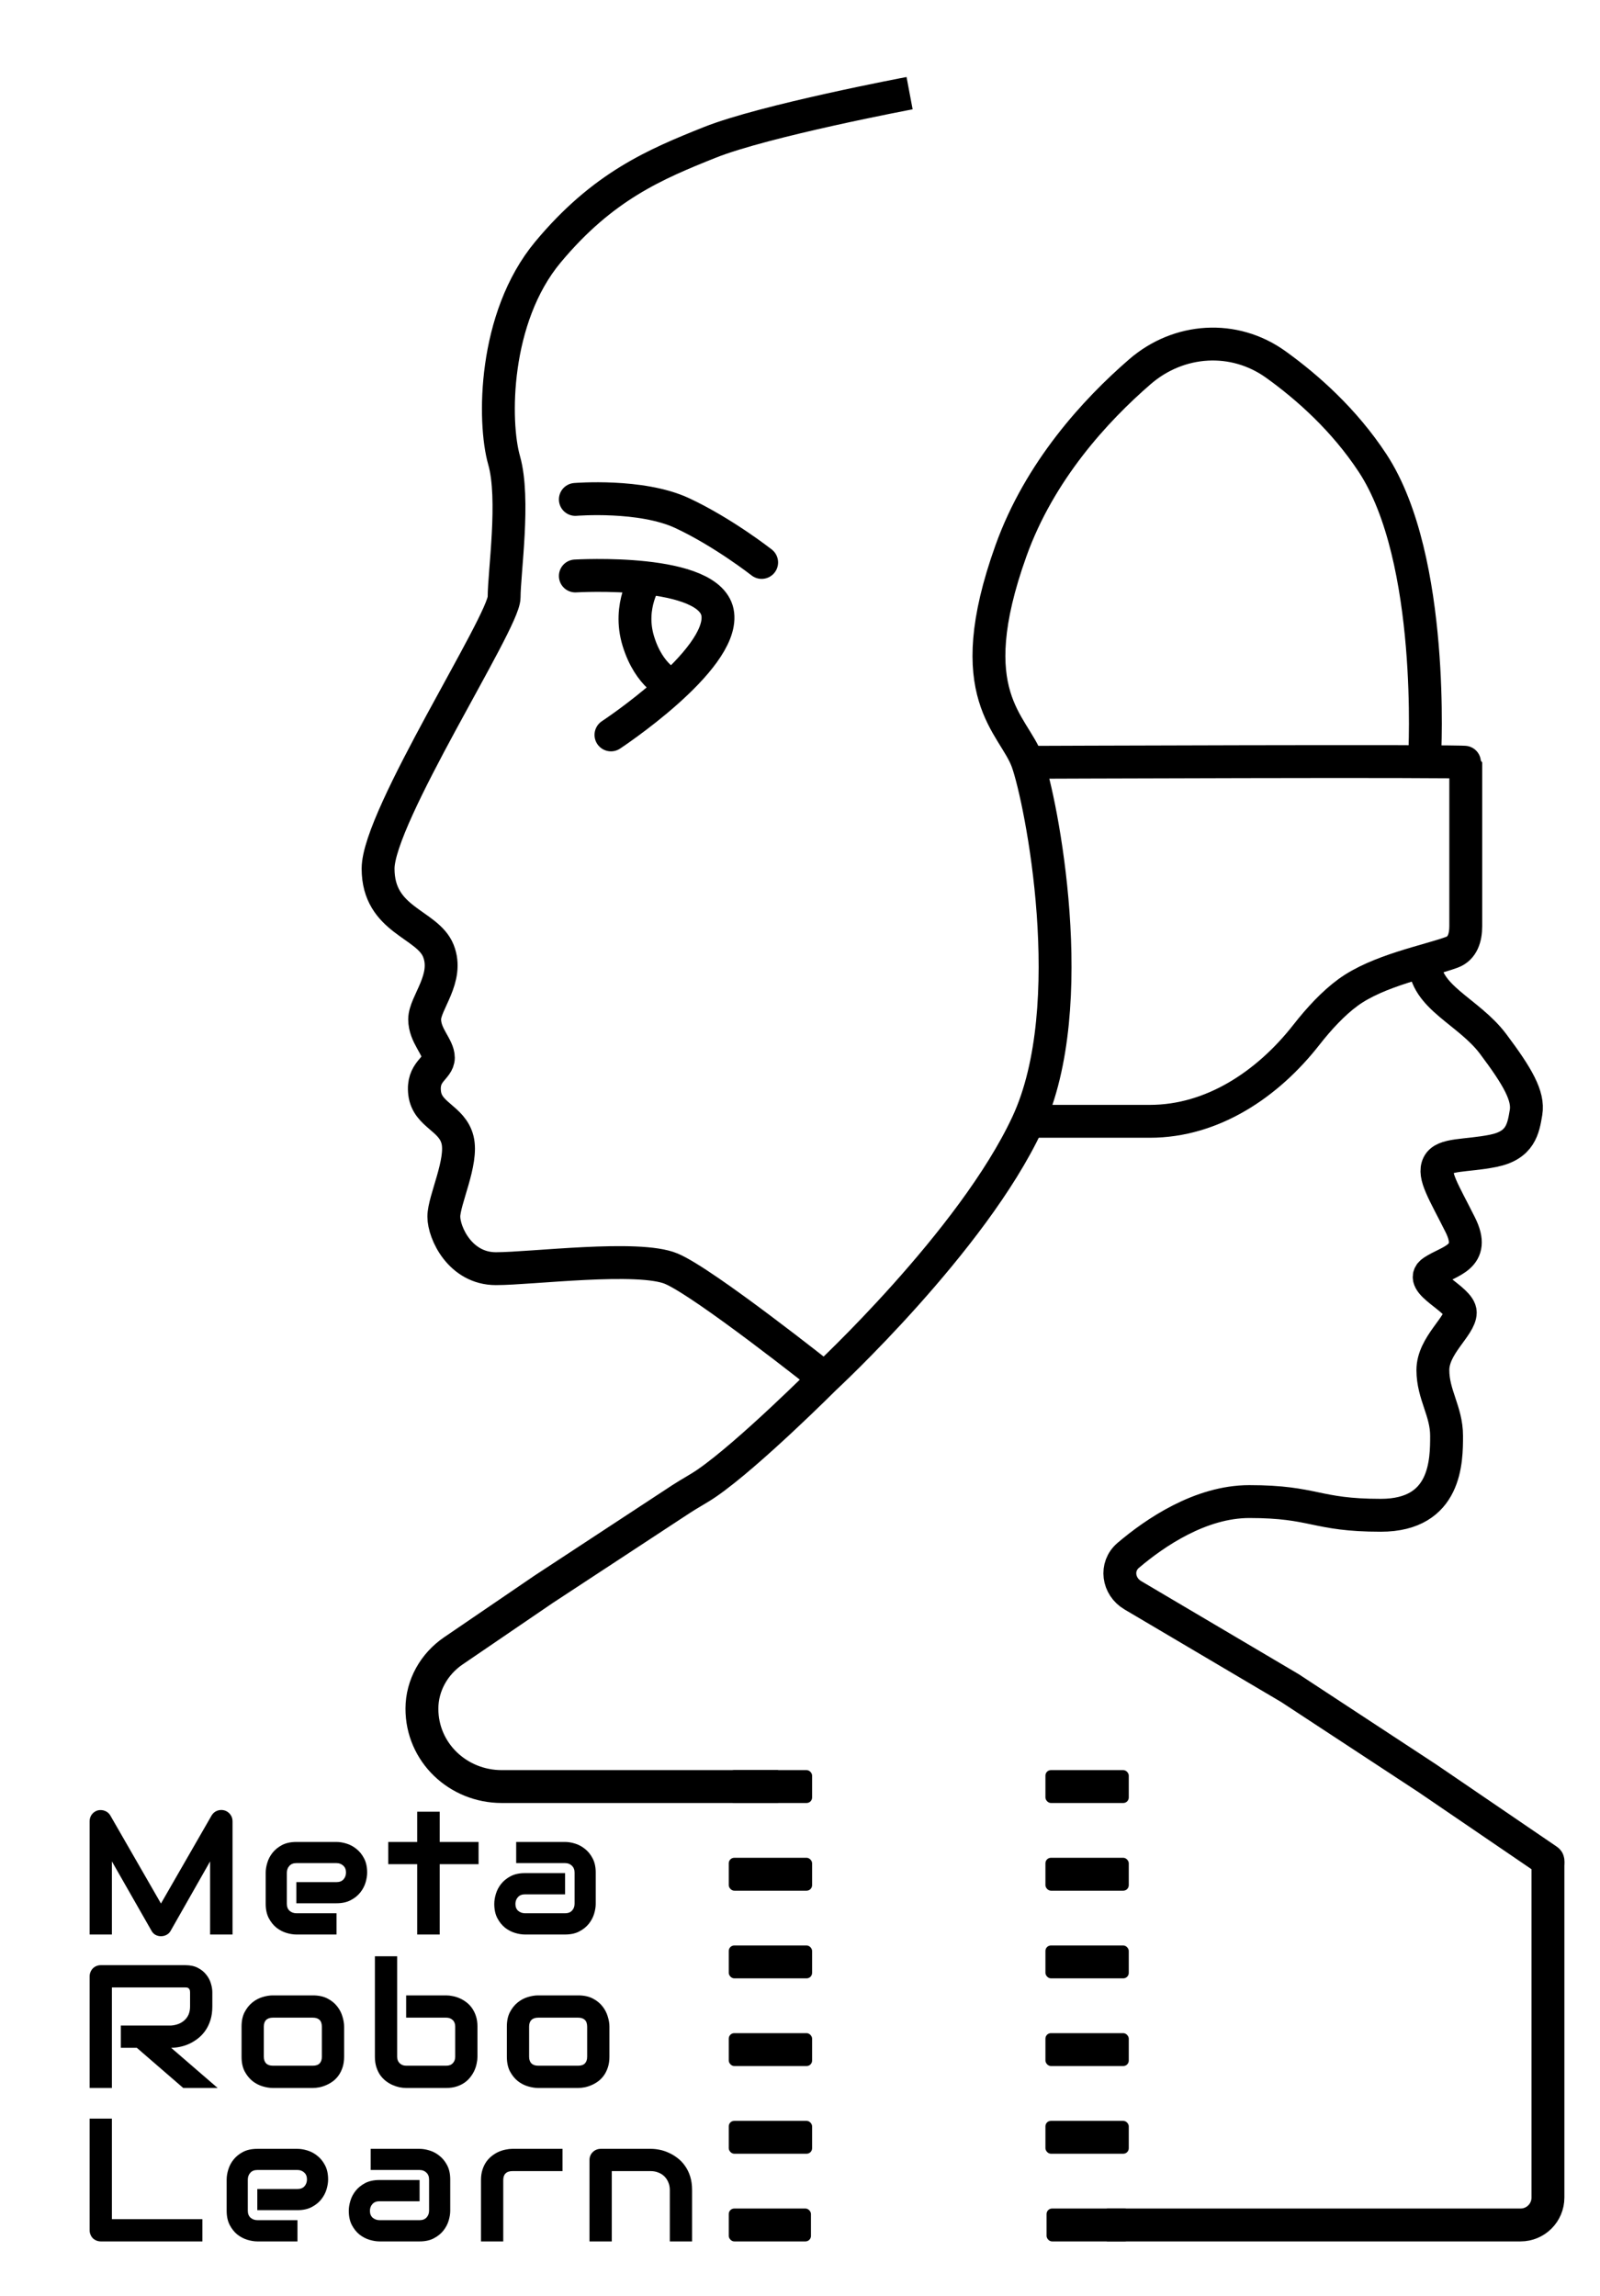 <svg width="292" height="419" viewBox="0 0 292 419" fill="none" xmlns="http://www.w3.org/2000/svg">
<path d="M105 91.132C105 91.132 117 90.132 124.5 93.632C132 97.132 139 102.632 139 102.632" stroke="black" stroke-width="6" stroke-linecap="round"/>
<path d="M105 105.102C105 105.102 130 103.602 131 112.102C132 120.602 111.5 134.102 111.5 134.102M118 105.5C118 105.5 114.5 110.5 116.5 117C118.5 123.5 122.5 125 122.5 125" stroke="black" stroke-width="6" stroke-linecap="round"/>
<path d="M186 139.111C186 139.111 267.5 138.785 267.5 139.111C267.5 139.386 267.5 160.626 267.5 169.007C267.5 171.072 266.918 173.052 264.979 173.762C260.588 175.37 251.513 177.07 246 181.111C243.326 183.07 240.733 185.866 238.398 188.85C231.364 197.838 221.276 204.611 209.862 204.611H188" stroke="black" stroke-width="6"/>
<path d="M142 326H91.564C83.576 326 76.986 319.765 77 311.777C77.008 307.538 79.228 303.632 82.731 301.244L99.222 290L124.307 273.536C125.863 272.514 127.518 271.656 129.049 270.597C136.726 265.288 150.5 251.5 150.5 251.5M150.5 251.5C150.5 251.5 128.5 234 122.5 231.5C116.5 229 97 231.5 90.5 231.5C84 231.5 81 225 81 222C81 219 84.5 212 83.5 208C82.5 204 78 203.5 77.5 199.5C77 195.5 80 195 80 193C80 191 77.5 189 77.5 186C77.5 183 82 178.5 80 173.5C78 168.5 69 168 69 158.5C69 149 92 113.5 92 109C92 104.5 94 91 92 84C90 77 90 58 100 46C110 34 119.5 30 129.5 26C139.5 22 166 17 166 17M150.5 251.5C150.5 251.5 177.5 226.5 187.5 205C197.5 183.5 190 146 187.5 139C185 132 175 127 184.5 100.5C189.716 85.95 199.906 74.867 208.036 67.83C215.131 61.688 225.209 61.034 232.832 66.508C238.63 70.672 245.324 76.624 250.5 84.5C262 102 260 138 260 138M260 173.5V175.5C260 182 268 184.5 272.5 190.5C277 196.5 279 200 278.5 203C278 206 277.5 209 272.5 210C267.5 211 263.5 210.5 262.5 212.5C261.5 214.5 263.5 217.5 266.5 223.5C269.5 229.5 264.5 230 261.5 232C258.5 234 266.5 237 266.5 239.5C266.5 242 261.5 245.5 261.5 250C261.5 254.5 264 257.5 264 262C264 266.5 264 276.5 252 276.5C240 276.5 240 274 228 274C219.075 274 210.76 279.689 205.904 283.814C203.503 285.854 204.027 289.493 206.74 291.095L235.415 308.036L260.5 324.5L282.42 339.446C282.471 339.48 282.5 339.503 282.508 339.563C282.544 339.842 282.5 340.184 282.5 340.464V401C282.5 403.761 280.261 406 277.5 406H202" stroke="black" stroke-width="6"/>
<mask id="path-5-inside-1_70_2" fill="white">
<rect x="153" y="323" width="33" height="86" rx="1"/>
</mask>
<rect x="153" y="323" width="33" height="86" rx="1" fill="black" stroke="black" stroke-width="12" mask="url(#path-5-inside-1_70_2)"/>
<rect x="190.792" y="323" width="15.208" height="6" rx="1" fill="black"/>
<rect x="133" y="323" width="15.208" height="6" rx="1" fill="black"/>
<rect x="190.792" y="339" width="15.208" height="6" rx="1" fill="black"/>
<rect x="133" y="339" width="15.208" height="6" rx="1" fill="black"/>
<rect x="190.792" y="355" width="15.208" height="6" rx="1" fill="black"/>
<rect x="133" y="355" width="15.208" height="6" rx="1" fill="black"/>
<rect x="190.792" y="371" width="15.208" height="6" rx="1" fill="black"/>
<rect x="133" y="371" width="15.208" height="6" rx="1" fill="black"/>
<rect x="190.792" y="387" width="15.208" height="6" rx="1" fill="black"/>
<rect x="133" y="387" width="15.208" height="6" rx="1" fill="black"/>
<rect x="191" y="403" width="15.208" height="6" rx="1" fill="black"/>
<rect x="133" y="403" width="15" height="6" rx="1" fill="black"/>
<path d="M42.438 353L38.344 353L38.344 339.656L31.141 352.328C30.963 352.651 30.713 352.896 30.391 353.063C30.078 353.229 29.74 353.313 29.375 353.313C29.021 353.313 28.688 353.229 28.375 353.063C28.073 352.896 27.833 352.651 27.656 352.328L20.422 339.656L20.422 353L16.359 353L16.359 332.328C16.359 331.859 16.495 331.443 16.766 331.078C17.047 330.714 17.412 330.469 17.859 330.344C18.078 330.292 18.297 330.276 18.516 330.297C18.734 330.307 18.943 330.354 19.141 330.438C19.349 330.51 19.537 330.62 19.703 330.766C19.87 330.901 20.01 331.068 20.125 331.266L29.375 347.344L38.625 331.266C38.865 330.87 39.193 330.589 39.609 330.422C40.036 330.255 40.479 330.229 40.938 330.344C41.375 330.469 41.734 330.714 42.016 331.078C42.297 331.443 42.438 331.859 42.438 332.328L42.438 353ZM67.006 341.703C67.006 342.266 66.907 342.875 66.709 343.531C66.511 344.177 66.188 344.781 65.74 345.344C65.302 345.896 64.724 346.359 64.006 346.734C63.297 347.109 62.433 347.297 61.412 347.297L54.084 347.297L54.084 343.438L61.412 343.438C61.964 343.438 62.391 343.271 62.693 342.938C62.995 342.594 63.146 342.172 63.146 341.672C63.146 341.141 62.974 340.724 62.631 340.422C62.297 340.12 61.891 339.969 61.412 339.969L54.084 339.969C53.532 339.969 53.105 340.141 52.803 340.484C52.5 340.818 52.349 341.234 52.349 341.734L52.349 347.406C52.349 347.948 52.516 348.37 52.849 348.672C53.193 348.974 53.615 349.125 54.115 349.125L61.412 349.125L61.412 353L54.084 353C53.521 353 52.912 352.901 52.256 352.703C51.61 352.505 51.006 352.188 50.443 351.75C49.891 351.302 49.428 350.724 49.053 350.016C48.678 349.297 48.49 348.427 48.49 347.406L48.49 341.703C48.49 341.141 48.589 340.536 48.787 339.891C48.985 339.234 49.303 338.63 49.74 338.078C50.188 337.516 50.766 337.047 51.474 336.672C52.193 336.297 53.063 336.109 54.084 336.109L61.412 336.109C61.974 336.109 62.578 336.208 63.224 336.406C63.881 336.604 64.485 336.927 65.037 337.375C65.599 337.813 66.068 338.391 66.443 339.109C66.818 339.818 67.006 340.682 67.006 341.703ZM87.339 340.172L80.246 340.172L80.246 353L76.136 353L76.136 340.172L70.855 340.172L70.855 336.109L76.136 336.109L76.136 330.594L80.246 330.594L80.246 336.109L87.339 336.109L87.339 340.172ZM108.72 347.406C108.72 347.969 108.621 348.578 108.423 349.234C108.225 349.88 107.902 350.484 107.454 351.047C107.017 351.599 106.439 352.063 105.72 352.438C105.012 352.813 104.147 353 103.126 353L95.798 353C95.236 353 94.626 352.901 93.97 352.703C93.324 352.505 92.72 352.188 92.157 351.75C91.605 351.302 91.142 350.724 90.767 350.016C90.392 349.297 90.204 348.427 90.204 347.406C90.204 346.844 90.303 346.234 90.501 345.578C90.699 344.922 91.017 344.318 91.454 343.766C91.902 343.203 92.48 342.734 93.189 342.359C93.907 341.984 94.777 341.797 95.798 341.797L103.126 341.797L103.126 345.672L95.798 345.672C95.246 345.672 94.819 345.844 94.517 346.188C94.215 346.521 94.064 346.938 94.064 347.438C94.064 347.969 94.236 348.385 94.579 348.688C94.933 348.979 95.35 349.125 95.829 349.125L103.126 349.125C103.678 349.125 104.105 348.958 104.407 348.625C104.71 348.292 104.861 347.875 104.861 347.375L104.861 341.703C104.861 341.172 104.694 340.75 104.361 340.438C104.038 340.125 103.626 339.969 103.126 339.969L94.204 339.969L94.204 336.109L103.126 336.109C103.689 336.109 104.293 336.208 104.939 336.406C105.595 336.604 106.199 336.927 106.751 337.375C107.314 337.813 107.782 338.391 108.157 339.109C108.532 339.818 108.72 340.682 108.72 341.703L108.72 347.406ZM38.75 366.125C38.75 367.052 38.635 367.88 38.406 368.609C38.177 369.339 37.865 369.984 37.469 370.547C37.083 371.099 36.635 371.573 36.125 371.969C35.615 372.365 35.078 372.693 34.516 372.953C33.964 373.203 33.401 373.385 32.828 373.5C32.266 373.615 31.734 373.672 31.234 373.672L39.719 381L33.438 381L24.969 373.672L22.047 373.672L22.047 369.609L31.234 369.609C31.745 369.568 32.208 369.464 32.625 369.297C33.052 369.12 33.417 368.885 33.719 368.594C34.031 368.302 34.271 367.953 34.438 367.547C34.604 367.13 34.688 366.656 34.688 366.125L34.688 363.563C34.688 363.333 34.656 363.161 34.594 363.047C34.542 362.922 34.469 362.833 34.375 362.781C34.292 362.719 34.198 362.682 34.094 362.672C34 362.661 33.911 362.656 33.828 362.656L20.422 362.656L20.422 381L16.359 381L16.359 360.641C16.359 360.359 16.412 360.094 16.516 359.844C16.62 359.594 16.76 359.375 16.938 359.188C17.125 359 17.344 358.854 17.594 358.75C17.844 358.646 18.115 358.594 18.406 358.594L33.828 358.594C34.734 358.594 35.5 358.76 36.125 359.094C36.75 359.417 37.255 359.828 37.641 360.328C38.036 360.818 38.318 361.349 38.484 361.922C38.661 362.495 38.75 363.031 38.75 363.531L38.75 366.125ZM62.803 375.297C62.803 375.995 62.714 376.625 62.537 377.188C62.36 377.74 62.125 378.229 61.834 378.656C61.542 379.073 61.203 379.432 60.818 379.734C60.433 380.026 60.026 380.266 59.599 380.453C59.183 380.641 58.756 380.781 58.318 380.875C57.891 380.958 57.485 381 57.099 381L49.771 381C49.209 381 48.594 380.901 47.928 380.703C47.261 380.505 46.641 380.182 46.068 379.734C45.506 379.276 45.032 378.688 44.646 377.969C44.271 377.24 44.084 376.349 44.084 375.297L44.084 369.797C44.084 368.755 44.271 367.875 44.646 367.156C45.032 366.427 45.506 365.839 46.068 365.391C46.641 364.932 47.261 364.604 47.928 364.406C48.594 364.208 49.209 364.109 49.771 364.109L57.099 364.109C58.141 364.109 59.026 364.297 59.756 364.672C60.485 365.047 61.073 365.521 61.521 366.094C61.969 366.656 62.292 367.271 62.49 367.938C62.698 368.604 62.803 369.224 62.803 369.797L62.803 375.297ZM58.74 369.828C58.74 369.266 58.599 368.849 58.318 368.578C58.037 368.307 57.631 368.172 57.099 368.172L49.803 368.172C49.261 368.172 48.849 368.313 48.568 368.594C48.287 368.865 48.146 369.266 48.146 369.797L48.146 375.297C48.146 375.828 48.287 376.234 48.568 376.516C48.849 376.797 49.261 376.938 49.803 376.938L57.099 376.938C57.651 376.938 58.063 376.797 58.334 376.516C58.605 376.234 58.74 375.828 58.74 375.297L58.74 369.828ZM87.136 375.297C87.136 375.682 87.089 376.089 86.996 376.516C86.912 376.943 86.777 377.37 86.589 377.797C86.402 378.214 86.157 378.615 85.855 379C85.563 379.385 85.204 379.729 84.777 380.031C84.36 380.323 83.876 380.557 83.324 380.734C82.772 380.911 82.147 381 81.449 381L74.121 381C73.735 381 73.329 380.958 72.902 380.875C72.475 380.781 72.048 380.641 71.621 380.453C71.204 380.266 70.803 380.026 70.418 379.734C70.032 379.432 69.688 379.073 69.386 378.656C69.095 378.229 68.86 377.74 68.683 377.188C68.506 376.625 68.418 375.995 68.418 375.297L68.418 356.969L72.48 356.969L72.48 375.297C72.48 375.797 72.636 376.198 72.949 376.5C73.261 376.792 73.652 376.938 74.121 376.938L81.449 376.938C81.959 376.938 82.355 376.786 82.636 376.484C82.928 376.182 83.074 375.786 83.074 375.297L83.074 369.797C83.074 369.286 82.923 368.891 82.621 368.609C82.319 368.318 81.928 368.172 81.449 368.172L74.121 368.172L74.121 364.109L81.449 364.109C81.834 364.109 82.24 364.156 82.668 364.25C83.095 364.333 83.516 364.469 83.933 364.656C84.36 364.844 84.766 365.089 85.152 365.391C85.537 365.682 85.876 366.042 86.168 366.469C86.459 366.885 86.694 367.37 86.871 367.922C87.048 368.474 87.136 369.099 87.136 369.797L87.136 375.297ZM111.22 375.297C111.22 375.995 111.131 376.625 110.954 377.188C110.777 377.74 110.543 378.229 110.251 378.656C109.96 379.073 109.621 379.432 109.236 379.734C108.85 380.026 108.444 380.266 108.017 380.453C107.6 380.641 107.173 380.781 106.736 380.875C106.309 380.958 105.902 381 105.517 381L98.189 381C97.626 381 97.012 380.901 96.345 380.703C95.678 380.505 95.058 380.182 94.486 379.734C93.923 379.276 93.449 378.688 93.064 377.969C92.689 377.24 92.501 376.349 92.501 375.297L92.501 369.797C92.501 368.755 92.689 367.875 93.064 367.156C93.449 366.427 93.923 365.839 94.486 365.391C95.058 364.932 95.678 364.604 96.345 364.406C97.012 364.208 97.626 364.109 98.189 364.109L105.517 364.109C106.559 364.109 107.444 364.297 108.173 364.672C108.902 365.047 109.491 365.521 109.939 366.094C110.387 366.656 110.71 367.271 110.907 367.938C111.116 368.604 111.22 369.224 111.22 369.797L111.22 375.297ZM107.157 369.828C107.157 369.266 107.017 368.849 106.736 368.578C106.454 368.307 106.048 368.172 105.517 368.172L98.22 368.172C97.678 368.172 97.267 368.313 96.986 368.594C96.704 368.865 96.564 369.266 96.564 369.797L96.564 375.297C96.564 375.828 96.704 376.234 96.986 376.516C97.267 376.797 97.678 376.938 98.22 376.938L105.517 376.938C106.069 376.938 106.48 376.797 106.751 376.516C107.022 376.234 107.157 375.828 107.157 375.297L107.157 369.828ZM36.938 409L18.406 409C18.115 409 17.844 408.948 17.594 408.844C17.344 408.74 17.125 408.599 16.938 408.422C16.76 408.234 16.62 408.016 16.516 407.766C16.411 407.516 16.359 407.245 16.359 406.953L16.359 386.594L20.422 386.594L20.422 404.938L36.938 404.938L36.938 409ZM59.881 397.703C59.881 398.266 59.782 398.875 59.584 399.531C59.386 400.177 59.063 400.781 58.615 401.344C58.178 401.896 57.599 402.359 56.881 402.734C56.172 403.109 55.308 403.297 54.287 403.297L46.959 403.297L46.959 399.438L54.287 399.438C54.839 399.438 55.266 399.271 55.568 398.938C55.87 398.594 56.021 398.172 56.021 397.672C56.021 397.141 55.849 396.724 55.506 396.422C55.172 396.12 54.766 395.969 54.287 395.969L46.959 395.969C46.407 395.969 45.98 396.141 45.678 396.484C45.375 396.818 45.224 397.234 45.224 397.734L45.224 403.406C45.224 403.948 45.391 404.37 45.724 404.672C46.068 404.974 46.49 405.125 46.99 405.125L54.287 405.125L54.287 409L46.959 409C46.396 409 45.787 408.901 45.131 408.703C44.485 408.505 43.881 408.188 43.318 407.75C42.766 407.302 42.303 406.724 41.928 406.016C41.553 405.297 41.365 404.427 41.365 403.406L41.365 397.703C41.365 397.141 41.464 396.536 41.662 395.891C41.86 395.234 42.178 394.63 42.615 394.078C43.063 393.516 43.641 393.047 44.349 392.672C45.068 392.297 45.938 392.109 46.959 392.109L54.287 392.109C54.849 392.109 55.453 392.208 56.099 392.406C56.756 392.604 57.36 392.927 57.912 393.375C58.474 393.813 58.943 394.391 59.318 395.109C59.693 395.818 59.881 396.682 59.881 397.703ZM82.168 403.406C82.168 403.969 82.069 404.578 81.871 405.234C81.673 405.88 81.35 406.484 80.902 407.047C80.464 407.599 79.886 408.063 79.168 408.438C78.459 408.813 77.595 409 76.574 409L69.246 409C68.683 409 68.074 408.901 67.418 408.703C66.772 408.505 66.168 408.188 65.605 407.75C65.053 407.302 64.589 406.724 64.214 406.016C63.839 405.297 63.652 404.427 63.652 403.406C63.652 402.844 63.751 402.234 63.949 401.578C64.147 400.922 64.464 400.318 64.902 399.766C65.35 399.203 65.928 398.734 66.636 398.359C67.355 397.984 68.225 397.797 69.246 397.797L76.574 397.797L76.574 401.672L69.246 401.672C68.694 401.672 68.266 401.844 67.964 402.188C67.662 402.521 67.511 402.938 67.511 403.438C67.511 403.969 67.683 404.385 68.027 404.688C68.381 404.979 68.798 405.125 69.277 405.125L76.574 405.125C77.126 405.125 77.553 404.958 77.855 404.625C78.157 404.292 78.308 403.875 78.308 403.375L78.308 397.703C78.308 397.172 78.141 396.75 77.808 396.438C77.485 396.125 77.074 395.969 76.574 395.969L67.652 395.969L67.652 392.109L76.574 392.109C77.136 392.109 77.74 392.208 78.386 392.406C79.043 392.604 79.647 392.927 80.199 393.375C80.761 393.813 81.23 394.391 81.605 395.109C81.98 395.818 82.168 396.682 82.168 397.703L82.168 403.406ZM102.657 396.172L93.517 396.172C92.965 396.172 92.548 396.313 92.267 396.594C91.986 396.865 91.845 397.266 91.845 397.797L91.845 409L87.782 409L87.782 397.797C87.782 397.099 87.871 396.474 88.048 395.922C88.225 395.37 88.46 394.885 88.751 394.469C89.053 394.042 89.397 393.682 89.782 393.391C90.168 393.089 90.569 392.844 90.986 392.656C91.413 392.469 91.84 392.333 92.267 392.25C92.704 392.156 93.111 392.109 93.486 392.109L102.657 392.109L102.657 396.172ZM126.304 409L122.241 409L122.241 399.625C122.241 399.094 122.147 398.62 121.96 398.203C121.783 397.776 121.538 397.411 121.226 397.109C120.913 396.807 120.543 396.578 120.116 396.422C119.7 396.255 119.246 396.172 118.757 396.172L111.647 396.172L111.647 409L107.585 409L107.585 394.125C107.585 393.844 107.637 393.583 107.741 393.344C107.845 393.094 107.991 392.88 108.179 392.703C108.366 392.516 108.585 392.37 108.835 392.266C109.085 392.161 109.351 392.109 109.632 392.109L118.788 392.109C119.299 392.109 119.835 392.167 120.397 392.281C120.97 392.396 121.533 392.583 122.085 392.844C122.647 393.094 123.179 393.417 123.679 393.813C124.189 394.198 124.637 394.672 125.022 395.234C125.418 395.786 125.731 396.427 125.96 397.156C126.189 397.885 126.304 398.708 126.304 399.625L126.304 409Z" fill="black"/>
</svg>

